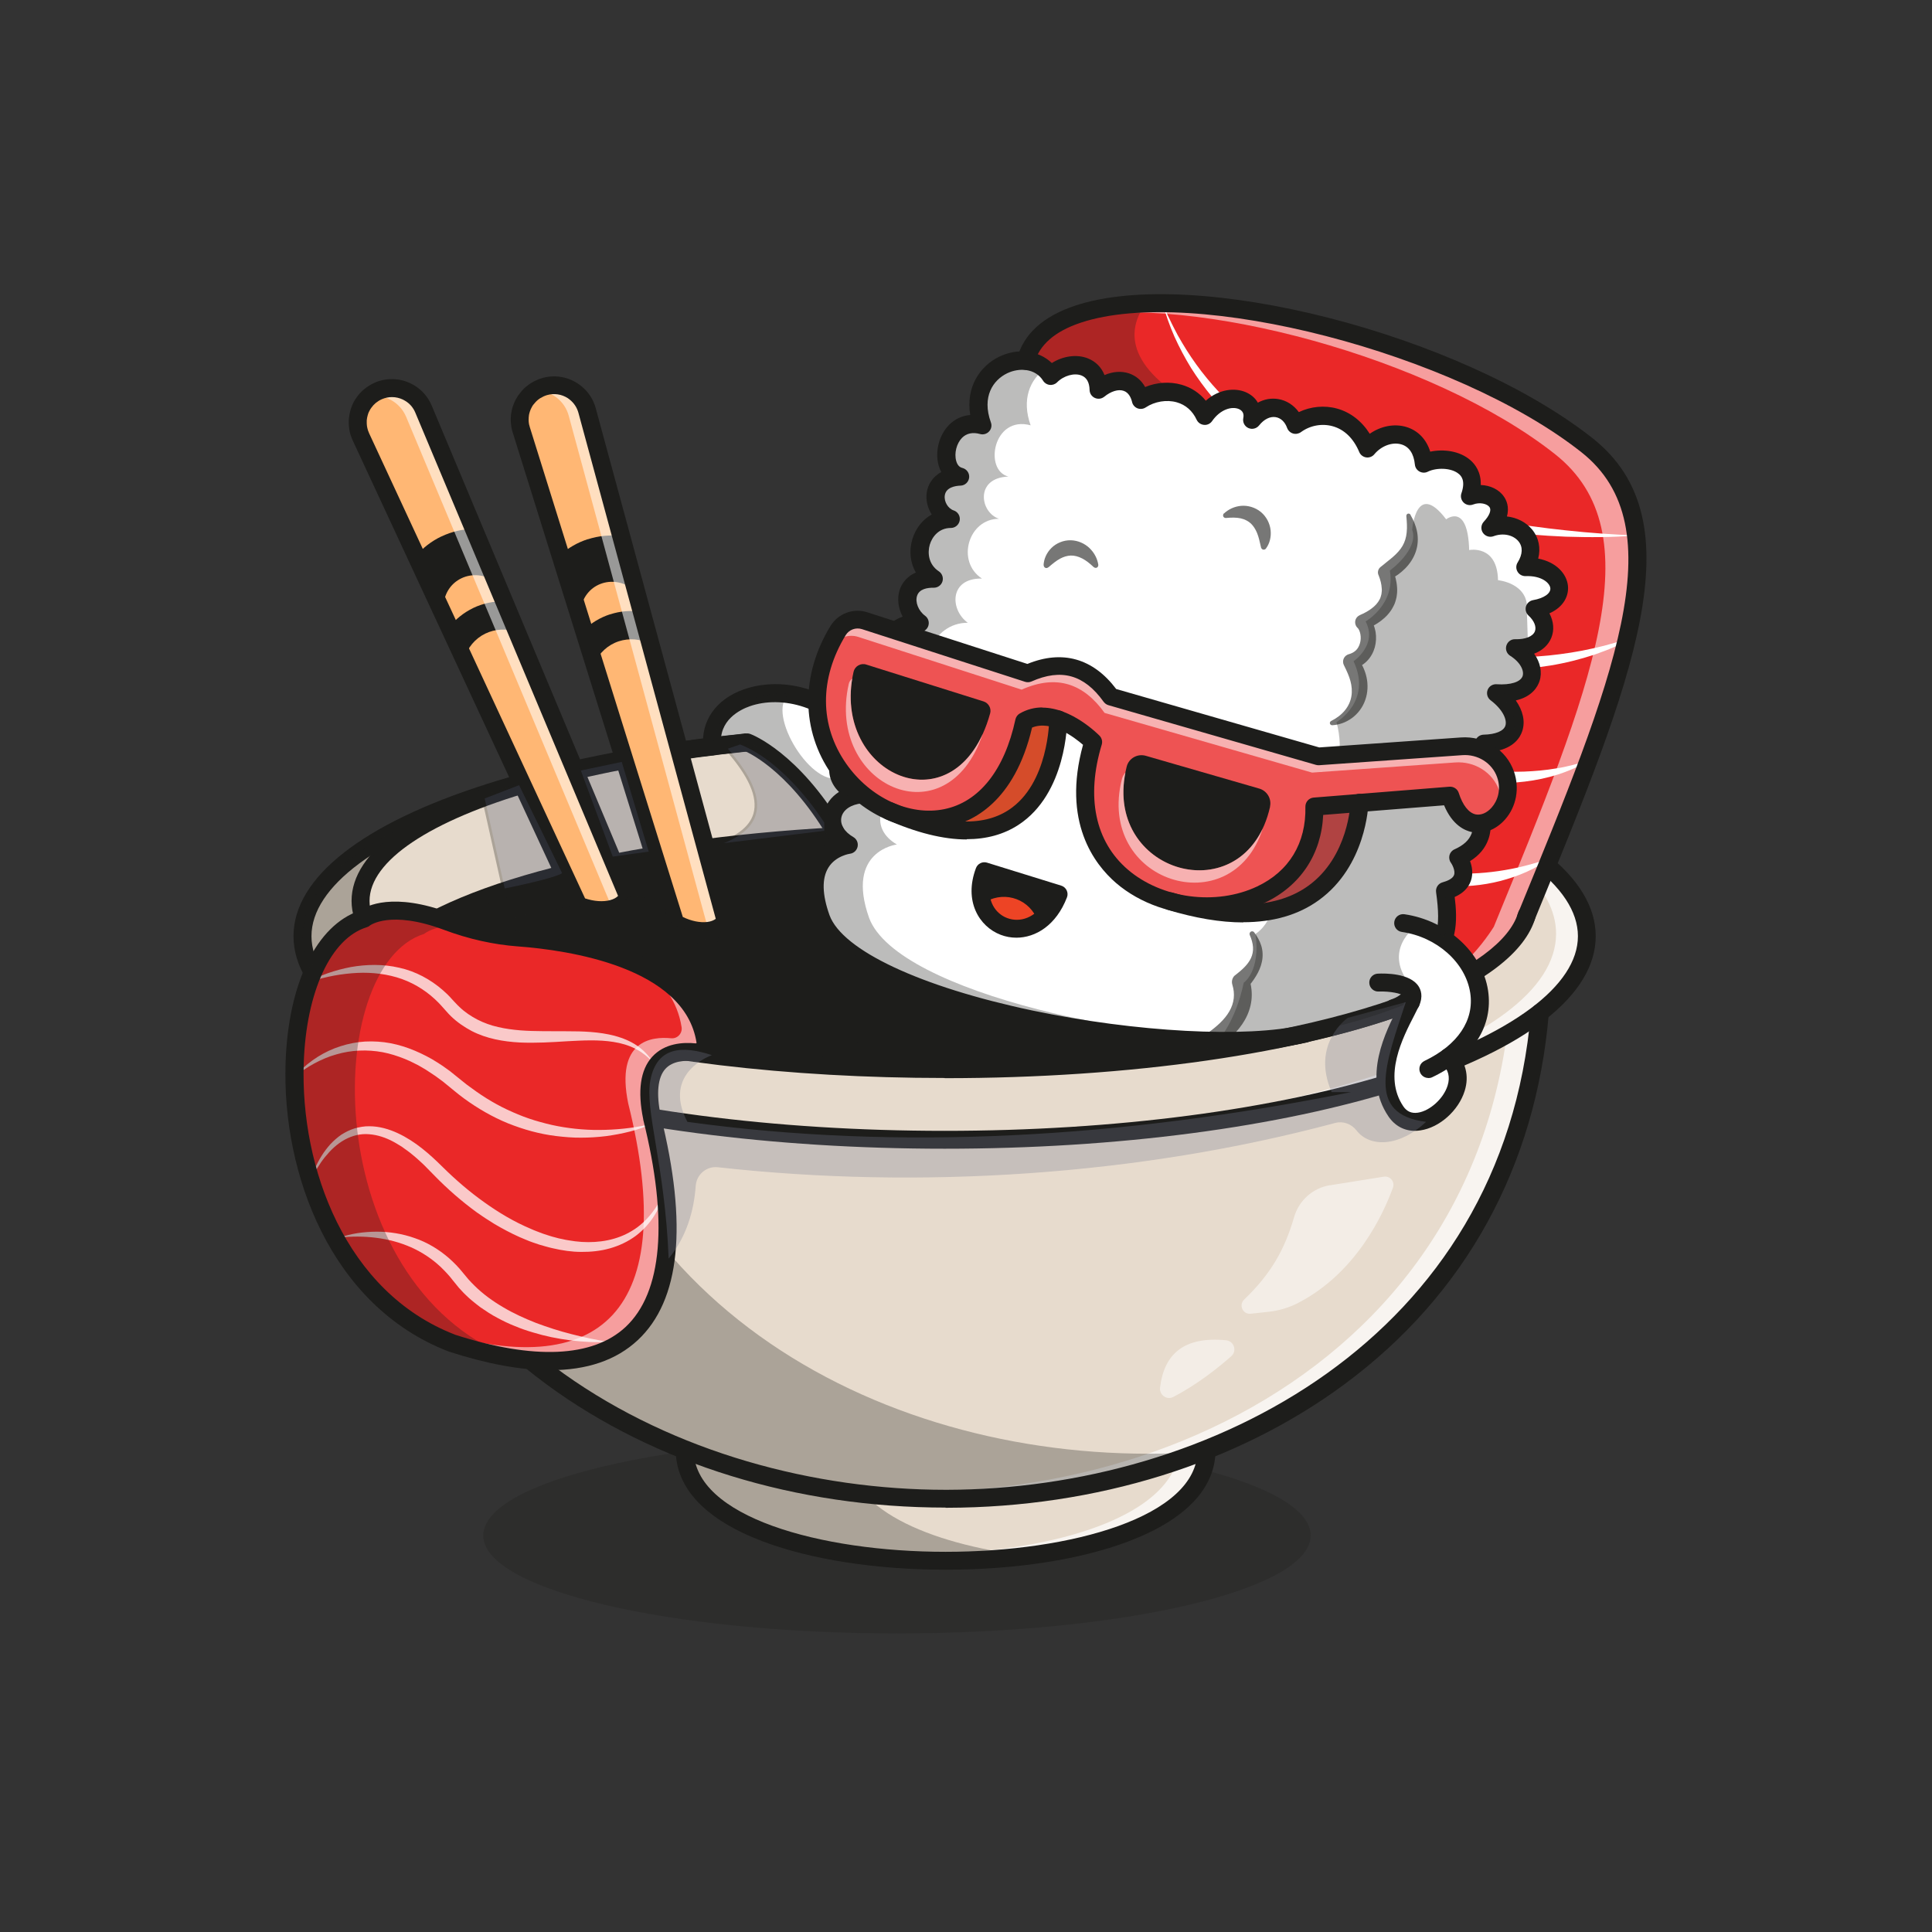<svg xmlns="http://www.w3.org/2000/svg" width="440" height="440" viewBox="0 0 440 440" fill="none"><rect x="0" y="0" width="440" height="440" fill="#333333" stroke="none"/><g clip-path="url(#clip0_2997_425)"><path opacity="0.25" d="M204.279 372C256.317 372 298.503 362.011 298.503 349.689C298.503 337.368 256.317 327.379 204.279 327.379C152.24 327.379 110.055 337.368 110.055 349.689C110.055 362.011 152.24 372 204.279 372Z" fill="#1D1D1B"></path><path d="M155.928 330.244C155.928 363.854 274.737 363.854 274.737 330.244Z" fill="#E7DBCD"></path><path d="M215.333 355.728C199.735 355.728 185.201 353.476 174.393 349.403C162.131 344.777 155.642 338.145 155.642 330.244H156.195C156.195 347.376 186.838 355.175 215.333 355.175C243.827 355.175 274.471 347.376 274.471 330.244H275.024C275.024 347.745 244.093 355.728 215.333 355.728Z" fill="#1D1D1B"></path><g opacity="0.3"><path d="M233.776 354.336C199.428 358.614 155.928 350.57 155.928 330.244H192.795C192.795 343.528 211.341 351.552 233.776 354.336Z" fill="#1D1D1B"></path></g><g opacity="0.7"><path d="M274.164 330.244C274.164 354.643 211.546 361.336 177.238 350.303C211.525 358.859 266.201 352.166 268.637 330.244H274.164Z" fill="white"></path></g><path d="M350.702 230.625C338.215 378.181 92.655 378.181 79.575 230.625Z" fill="#E7DBCD"></path><path d="M215.353 341.584C181.782 341.584 149.931 331.779 125.653 313.951C98.366 293.933 82.338 265.114 79.288 230.645L79.841 230.604C86.576 306.501 154.741 341.011 215.374 341.011H215.681C276.088 340.888 344.008 306.296 350.415 230.604L350.968 230.645C348.061 264.991 332.238 293.729 305.197 313.747C281.062 331.616 249.272 341.502 215.681 341.563H215.333L215.353 341.584Z" fill="#E7DBCD"></path><g opacity="0.7"><path d="M350.129 230.625C342.473 321.177 247.041 356.157 171.404 335.587C245.485 352.555 335.37 317.574 343.763 230.625H350.129Z" fill="white"></path></g><g opacity="0.3"><path d="M273.734 330.633C196.5 360.64 88.131 327.297 79.575 230.625H127.004C139.102 302.039 208.352 335.382 273.734 330.633Z" fill="#1D1D1B"></path></g><path d="M171.445 168.523L179.244 159.005C169.848 157.798 163.83 160.848 162.397 169.69L171.445 168.523Z" fill="white"></path><path d="M162.049 170.017L162.11 169.629C163.502 161.073 169.275 157.409 179.285 158.698L179.797 158.76L171.588 168.789L162.049 170.017ZM175.518 159.026C168.211 159.026 164.014 162.424 162.766 169.342L171.302 168.237L178.691 159.21C177.565 159.087 176.521 159.026 175.518 159.026Z" fill="#1D1D1B"></path><path d="M361.387 213.206C361.387 238.812 295.903 259.567 215.128 259.567C142.377 259.567 82.052 242.721 70.773 220.677C69.524 218.241 68.889 215.744 68.889 213.206C68.889 204.22 76.955 195.828 90.915 188.726C116.728 175.585 162.725 166.845 215.128 166.845C295.903 166.845 361.387 187.6 361.387 213.206Z" fill="#E7DBCD"></path><path d="M215.149 259.853C180.186 259.853 146.348 255.883 119.84 248.678C93.576 241.534 76.054 231.628 70.527 220.82L70.486 220.759C69.237 218.282 68.603 215.744 68.603 213.226C68.603 204.425 76.279 195.869 90.792 188.48C117.752 174.766 164.239 166.579 215.149 166.579C254.247 166.579 290.991 171.409 318.646 180.17C346.403 188.971 361.674 200.7 361.674 213.226C361.674 225.753 346.383 237.481 318.646 246.283C290.991 255.043 254.247 259.874 215.149 259.874V259.853ZM71.059 220.616C76.545 231.259 93.924 241.043 119.983 248.125C146.43 255.33 180.227 259.301 215.149 259.301C295.637 259.301 361.121 238.628 361.121 213.206C361.121 187.784 295.637 167.111 215.149 167.111C164.342 167.111 117.956 175.278 91.058 188.951C76.75 196.238 69.176 204.63 69.176 213.185C69.176 215.642 69.811 218.118 71.039 220.534V220.595L71.059 220.616Z" fill="#1D1D1B"></path><g opacity="0.7"><path d="M361.387 213.206C361.387 238.812 295.903 259.567 215.128 259.567C201.577 259.567 188.476 258.994 176.03 257.888C186.367 258.625 197.094 259.014 208.127 259.014C288.902 259.014 354.386 238.259 354.386 212.653C354.386 191.305 308.861 173.313 246.918 167.93C312.402 172.535 361.387 191.059 361.387 213.206Z" fill="white"></path></g><path d="M215.149 261.614C175.887 261.614 138.938 256.763 111.119 247.941C82.563 238.873 66.842 226.551 66.842 213.206C66.842 199.861 82.563 187.518 111.099 178.471C138.918 169.649 175.866 164.798 215.128 164.798C254.39 164.798 291.338 169.649 319.157 178.471C347.693 187.518 363.414 199.861 363.414 213.206C363.414 226.551 347.693 238.894 319.157 247.941C291.338 256.763 254.39 261.614 215.128 261.614H215.149ZM215.149 168.871C176.296 168.871 139.777 173.661 112.347 182.36C86.023 190.711 70.936 201.948 70.936 213.206C70.936 224.464 86.023 235.701 112.347 244.052C139.777 252.751 176.276 257.541 215.149 257.541C254.021 257.541 290.52 252.751 317.95 244.052C344.274 235.701 359.361 224.464 359.361 213.206C359.361 201.948 344.274 190.711 317.95 182.36C290.52 173.661 254.021 168.871 215.149 168.871Z" fill="#1D1D1B"></path><path d="M88.008 216.481C102.44 203.033 141.886 192.758 190.687 190.138L192.55 191.878C192.55 191.878 175.375 199.901 196.807 218.957C223.726 231.832 253.489 237.543 285.894 236.622C253.018 246.344 208.475 244.809 160.616 240.081L88.008 216.46V216.481Z" fill="#1D1D1B"></path><path d="M347.488 209.03C347.488 209.03 341.04 219.531 334.94 220.411L328.778 213.779L329.536 202.849C329.536 202.849 333.446 201.887 332.545 196.135C332.545 196.135 338.399 192.164 337.274 185.881L270.07 118.662L233.592 82.188C235.864 73.652 246.448 69.64 260.961 69.129C290.54 68.105 336.414 81.676 361.367 101.346C384.068 119.235 369.903 154.359 347.468 209.03H347.488Z" fill="#EA2828"></path><g opacity="0.3"><path d="M270.09 118.662L233.613 82.188C235.885 73.652 246.468 69.64 260.981 69.129C257.911 73.141 254.492 81.737 270.316 91.255C287.429 101.551 291.297 121.692 270.09 118.662Z" fill="#1D1D1B"></path></g><path d="M372.626 121.937C367.303 122.408 361.92 122.388 356.577 122.224C351.214 121.999 345.871 121.569 340.549 120.832C335.227 120.136 329.925 119.092 324.705 117.844C319.465 116.554 314.327 114.937 309.27 113.013C304.255 111.028 299.322 108.715 294.675 105.952C292.342 104.56 290.09 103.065 287.9 101.448C285.709 99.852 283.601 98.133 281.636 96.27C279.671 94.407 277.767 92.463 276.027 90.375C274.307 88.287 272.711 86.097 271.257 83.805C269.845 81.492 268.576 79.117 267.47 76.661C266.385 74.205 265.505 71.667 264.768 69.088C265.301 70.316 265.792 71.565 266.406 72.752C266.959 73.959 267.593 75.126 268.207 76.313C269.497 78.626 270.909 80.878 272.445 83.006C275.536 87.284 279.159 91.153 283.13 94.571C287.142 97.969 291.441 100.998 296.047 103.557C300.612 106.177 305.402 108.387 310.314 110.291C315.227 112.215 320.263 113.811 325.38 115.162C330.477 116.554 335.677 117.639 340.897 118.581C346.117 119.502 351.378 120.238 356.679 120.791C361.981 121.364 367.283 121.753 372.626 121.937Z" fill="white"></path><path d="M372.625 144.739C369.698 146.602 366.464 147.932 363.168 149.078C359.852 150.163 356.454 151.023 353.015 151.576C346.117 152.722 339.034 152.742 332.074 151.924C325.135 151.043 318.298 149.304 311.829 146.725C305.34 144.187 299.158 140.912 293.508 136.941C299.772 139.868 306.097 142.488 312.586 144.575C314.204 145.128 315.841 145.558 317.479 146.029C318.298 146.274 319.116 146.438 319.956 146.663C320.775 146.868 321.593 147.093 322.433 147.257L324.93 147.789C325.749 147.973 326.588 148.096 327.427 148.239C329.085 148.567 330.764 148.771 332.443 148.997C339.157 149.795 345.973 149.959 352.728 149.283C356.106 148.935 359.463 148.423 362.8 147.666C366.136 146.929 369.432 145.988 372.646 144.698L372.625 144.739Z" fill="white"></path><path d="M361.756 173.17C360.712 173.907 359.565 174.48 358.399 175.012C357.232 175.544 356.024 175.995 354.816 176.383C352.36 177.161 349.842 177.693 347.263 178C342.145 178.635 336.905 178.348 331.849 177.366C326.772 176.404 321.88 174.705 317.254 172.494C312.627 170.304 308.267 167.602 304.337 164.389C308.922 166.579 313.487 168.667 318.134 170.407L319.894 171.041L321.655 171.635C322.821 172.044 324.009 172.392 325.196 172.76C327.571 173.436 329.966 174.07 332.381 174.5C337.212 175.442 342.145 175.892 347.079 175.728C349.535 175.626 352.012 175.421 354.468 174.992C355.697 174.807 356.925 174.541 358.132 174.234C359.34 173.927 360.548 173.579 361.735 173.149L361.756 173.17Z" fill="white"></path><path d="M353.056 195.419C349.72 197.937 345.748 199.574 341.675 200.639C337.581 201.682 333.303 202.071 329.065 201.723C328.001 201.662 326.957 201.498 325.892 201.375C324.848 201.171 323.804 201.027 322.781 200.741C320.713 200.27 318.707 199.574 316.742 198.776C312.853 197.138 309.23 194.948 306.118 192.185C309.905 193.925 313.672 195.46 317.52 196.627C319.444 197.179 321.389 197.691 323.354 198.039C325.319 198.407 327.284 198.694 329.27 198.817C333.241 199.124 337.253 198.96 341.224 198.387C343.21 198.1 345.196 197.732 347.161 197.22C349.146 196.729 351.091 196.135 353.036 195.419H353.056Z" fill="white"></path><g opacity="0.55"><path d="M347.488 209.03C347.488 209.03 341.04 219.531 334.94 220.411L333.671 219.06C337.355 215.703 340.201 211.077 340.201 211.077C362.636 156.406 376.801 121.282 354.1 103.393C326.138 81.348 271.851 66.939 243.745 72.199C268.555 62.231 330.744 77.193 361.408 101.346C384.109 119.235 369.944 154.359 347.509 209.03H347.488Z" fill="white"></path></g><path d="M215.148 245.505C179.428 245.505 145.816 241.493 120.515 234.207C94.436 226.695 80.066 216.379 80.066 205.162C80.066 193.945 94.436 183.629 120.515 176.117C145.816 168.83 179.428 164.819 215.148 164.819C216.274 164.819 217.195 165.74 217.195 166.865C217.195 167.991 216.274 168.912 215.148 168.912C179.796 168.912 146.594 172.863 121.641 180.047C97.814 186.904 84.16 196.074 84.16 205.182C84.16 214.291 97.834 223.461 121.641 230.318C146.594 237.502 179.796 241.452 215.148 241.452C256.969 241.452 295.412 235.946 320.59 226.367C334.94 220.902 343.865 214.332 345.748 207.843C346.055 206.758 347.201 206.144 348.286 206.451C349.371 206.758 349.985 207.905 349.678 208.989C347.406 216.849 337.847 224.177 322.044 230.195C296.415 239.958 257.44 245.546 215.148 245.546V245.505Z" fill="#1D1D1B"></path><path d="M88.029 218.241C87.558 218.241 87.087 218.057 86.739 217.689C86.084 216.972 86.125 215.867 86.821 215.212C101.744 201.293 141.517 191.039 190.605 188.398C191.567 188.357 192.386 189.094 192.447 190.056C192.508 191.018 191.751 191.837 190.789 191.898C143.216 194.437 103.361 204.589 89.216 217.771C88.889 218.078 88.459 218.241 88.029 218.241Z" fill="#1D1D1B"></path><path d="M349.494 138.68C352.995 141.935 352.319 146.131 347.979 147.298C347.14 147.523 346.137 147.646 345.011 147.625C346.403 148.485 347.427 149.549 348.082 150.654C349.085 152.353 349.187 154.134 348.246 155.526C347.161 157.102 344.725 158.146 340.692 157.88C346.813 162.547 346.772 169.219 337.929 169.403C340.242 174.725 340.262 178.983 335.595 181.07C338.932 187.866 337.97 192.737 332.095 195.357C332.095 195.357 336.23 201.027 329.085 202.992C329.618 206.758 329.863 210.279 329.085 213.022C328.349 215.58 326.731 217.443 323.661 218.18C323.661 218.18 324.725 225.241 319.751 228.537C319.096 228.987 318.318 229.355 317.438 229.642L297.93 235.107L297.316 235.291C292.362 236.458 285.812 237.011 278.36 236.97C278.053 236.97 277.726 236.97 277.398 236.97C261.739 236.806 242.333 234.227 225.466 229.888C206.162 224.914 190.175 217.648 186.982 209.051C181.537 193.7 193.307 192.328 193.307 192.328C187.084 188.746 188.824 181.541 196.132 180.866C188.189 178.676 189.786 169.792 197.79 171.143C193.225 165.596 195.395 159.19 201.782 158.31C197.299 151.903 201.393 141.792 209.458 141.833C205.323 138.803 205.282 131.619 212.672 131.762C206.735 127.873 209.56 118.151 216.561 118.151C212.18 116.697 211.014 108.817 218.71 108.53C213.061 107.159 215.21 94.53 223.767 96.863C219.099 83.825 234.452 77.807 239.324 85.585C243.049 81.88 250.071 82.126 250.214 88.737C254.144 85.524 258.668 86.261 259.835 91.071C264.297 88.123 271.503 88.451 274.41 94.714C278.729 88.533 286.221 90.477 285.197 95.594C288.555 91.357 293.508 92.381 295.085 96.761C299.916 93.24 307.94 93.855 311.44 102.165C315.411 97.396 323.497 97.641 324.275 105.624C328.615 103.454 337.499 105.051 334.776 113.013C339.014 111.355 344.5 114.753 339.443 120.218C345.155 118.048 351.296 122.94 347.427 129.163C356.024 128.835 358.501 137.145 349.556 138.68H349.494Z" fill="white"></path><path d="M278.893 237.277C278.708 237.277 278.504 237.277 278.319 237.277H277.357C261.411 237.113 241.964 234.452 225.363 230.174C212.61 226.899 190.646 219.797 186.675 209.153C184.73 203.668 184.73 199.328 186.675 196.238C188.394 193.474 191.178 192.492 192.488 192.185C189.991 190.486 188.763 188.009 189.295 185.574C189.827 183.138 191.915 181.378 194.842 180.763C191.342 179.351 190.195 176.588 190.687 174.439C191.158 172.29 193.327 170.386 197.073 170.775C195.108 168.094 194.515 165.044 195.497 162.506C196.398 160.193 198.465 158.617 201.229 158.105C199.161 154.83 199.018 150.45 200.922 146.847C202.539 143.757 205.384 141.833 208.598 141.587C206.653 139.827 205.814 137.125 206.551 134.894C207.227 132.888 209.089 131.68 211.73 131.516C209.396 129.592 208.496 126.481 209.437 123.37C210.318 120.423 212.569 118.417 215.353 117.987C213.552 116.882 212.467 114.671 212.774 112.501C213.081 110.291 214.801 108.817 217.421 108.387C216.479 107.834 215.804 106.872 215.456 105.624C214.739 103.106 215.537 99.934 217.38 98.091C218.874 96.577 220.942 96.004 223.234 96.495C220.942 89.413 224.483 84.767 228.29 82.924C231.852 81.205 236.704 81.451 239.283 85.176C241.494 83.17 244.748 82.392 247.143 83.375C249.047 84.153 250.193 85.851 250.398 88.226C252.466 86.691 254.697 86.179 256.58 86.813C258.197 87.346 259.385 88.717 259.958 90.662C262.537 89.106 265.812 88.615 268.617 89.413C271.155 90.129 273.14 91.787 274.41 94.203C277.112 90.641 280.755 90.047 283.048 91.03C284.645 91.705 285.545 93.097 285.525 94.755C287.081 93.138 289.005 92.401 290.868 92.708C292.751 93.015 294.327 94.366 295.166 96.352C297.766 94.591 301.082 94.018 304.071 94.858C306.343 95.492 309.434 97.191 311.461 101.653C313.692 99.217 317.008 98.173 319.833 99.033C322.371 99.811 324.029 102.042 324.459 105.215C327.161 104.068 331.399 104.191 333.753 106.258C334.94 107.302 336.127 109.247 335.165 112.583C337.478 111.928 339.996 112.583 341.122 114.241C342.125 115.715 341.797 117.659 340.262 119.665C343.046 118.99 345.953 119.809 347.611 121.835C349.208 123.779 349.289 126.317 347.877 128.876C352.442 128.876 355.144 131.332 355.39 133.707C355.594 135.549 354.305 137.964 350.088 138.865C351.664 140.502 352.319 142.406 351.889 144.125C351.48 145.783 350.088 147.032 348.061 147.584C347.427 147.768 346.71 147.871 345.953 147.912C346.976 148.669 347.775 149.549 348.348 150.511C349.433 152.353 349.494 154.236 348.491 155.69C347.324 157.389 344.888 158.269 341.572 158.207C344.458 160.684 345.83 163.672 345.052 166.026C344.336 168.216 341.961 169.506 338.358 169.67C340.774 175.483 339.996 179.269 335.984 181.193C337.785 184.96 338.236 188.153 337.335 190.65C336.598 192.676 334.981 194.293 332.524 195.46C332.975 196.197 334.019 198.182 333.364 200.086C332.872 201.498 331.542 202.542 329.413 203.176C329.843 206.267 330.211 210.115 329.352 213.083C328.553 215.887 326.793 217.627 323.968 218.384C324.091 219.715 324.418 225.774 319.894 228.762C319.198 229.233 318.38 229.622 317.52 229.888L297.377 235.537C292.608 236.663 286.405 237.236 278.934 237.236L278.893 237.277ZM196.132 171.287C193.266 171.287 191.628 172.822 191.239 174.541C190.769 176.67 192.099 179.454 196.152 180.579L197.688 181.009L196.111 181.152C192.795 181.459 190.4 183.199 189.868 185.696C189.356 188.071 190.707 190.527 193.409 192.083L194.167 192.512L193.286 192.615C193.286 192.615 189.254 193.126 187.125 196.545C185.303 199.472 185.324 203.647 187.207 208.949C190.032 216.542 203.992 224.054 225.486 229.601C242.067 233.879 261.452 236.519 277.337 236.683H278.299C285.893 236.704 292.423 236.131 297.193 235.005L297.807 234.841L317.336 229.376C318.154 229.11 318.891 228.762 319.567 228.312C324.336 225.139 323.374 218.303 323.354 218.241L323.313 217.975L323.579 217.914C326.322 217.259 328.021 215.621 328.799 212.94C329.638 209.992 329.249 206.103 328.799 203.033L328.758 202.788L329.004 202.726C331.071 202.153 332.361 201.211 332.811 199.922C333.527 197.855 331.869 195.562 331.869 195.521L331.665 195.235L331.992 195.091C334.49 193.986 336.107 192.43 336.803 190.486C337.683 188.071 337.192 184.96 335.349 181.214L335.206 180.948L335.493 180.825C339.525 179.024 340.221 175.442 337.683 169.547L337.519 169.158H337.949C341.531 169.076 343.865 167.909 344.54 165.883C345.277 163.59 343.722 160.561 340.549 158.146L339.771 157.552L340.733 157.614C344.295 157.839 346.874 157.061 348.02 155.383C348.88 154.134 348.819 152.456 347.857 150.818C347.201 149.713 346.178 148.689 344.888 147.891L343.988 147.318H345.052C346.117 147.379 347.079 147.277 347.938 147.032C349.781 146.52 351.009 145.455 351.357 143.982C351.766 142.344 351.029 140.482 349.31 138.885L348.88 138.476L349.453 138.373C352.954 137.759 355.062 135.938 354.816 133.727C354.591 131.516 351.889 129.244 347.386 129.429H346.833L347.12 128.978C348.675 126.502 348.696 124.005 347.161 122.162C345.462 120.095 342.309 119.399 339.484 120.464L338.317 120.914L339.157 119.993C341.081 117.905 341.613 115.96 340.631 114.528C339.566 112.972 337.007 112.419 334.817 113.279L334.223 113.504L334.428 112.911C335.349 110.229 334.981 108.08 333.364 106.668C331.071 104.662 326.834 104.641 324.336 105.89L323.947 106.074L323.906 105.644C323.599 102.472 322.085 100.323 319.649 99.565C316.967 98.746 313.651 99.872 311.604 102.349L311.297 102.717L311.113 102.267C309.188 97.682 306.138 96.004 303.907 95.369C300.959 94.55 297.705 95.165 295.187 96.986L294.88 97.211L294.757 96.843C294.041 94.878 292.567 93.527 290.786 93.24C288.882 92.933 286.896 93.855 285.382 95.758L284.624 96.7L284.87 95.513C285.238 93.691 284.46 92.197 282.823 91.501C280.653 90.58 277.132 91.214 274.594 94.858L274.307 95.267L274.103 94.817C272.936 92.319 270.991 90.621 268.473 89.904C265.689 89.126 262.435 89.659 259.937 91.296L259.589 91.521L259.487 91.112C259.016 89.147 257.911 87.796 256.396 87.284C254.595 86.67 252.384 87.284 250.337 88.942L249.866 89.311V88.717C249.805 86.302 248.761 84.562 246.939 83.825C244.646 82.904 241.514 83.723 239.467 85.749L239.201 86.015L239.017 85.708C236.683 81.983 232.016 81.717 228.577 83.375C224.892 85.156 221.474 89.74 223.971 96.741L224.155 97.273L223.623 97.129C220.696 96.331 218.833 97.396 217.81 98.46C216.131 100.159 215.374 103.086 216.049 105.419C216.479 106.913 217.421 107.916 218.731 108.244L220.778 108.735L218.669 108.817C215.64 108.94 213.716 110.291 213.388 112.542C213.061 114.794 214.514 117.168 216.602 117.864L218.301 118.437H216.5C213.47 118.437 210.932 120.423 210.011 123.493C209.069 126.645 210.154 129.797 212.774 131.516L213.613 132.069H212.61C209.744 131.967 207.8 133.052 207.124 135.057C206.387 137.227 207.452 140.031 209.56 141.587L210.297 142.119H209.396C209.396 142.119 209.355 142.119 209.335 142.119C205.978 142.119 203.112 143.941 201.434 147.093C199.55 150.654 199.755 154.994 201.945 158.125L202.211 158.514L201.741 158.576C198.977 158.965 196.889 160.459 196.009 162.669C195.026 165.187 195.743 168.278 197.933 170.918L198.424 171.512L197.647 171.389C197.094 171.287 196.582 171.246 196.091 171.246L196.132 171.287Z" fill="#1D1D1B"></path><g opacity="0.3"><path d="M236.438 229.888C251.79 233.838 269.272 236.335 284.092 236.868C282.25 236.949 280.305 236.97 278.319 236.97C278.012 236.97 277.685 236.97 277.357 236.97C261.698 236.806 242.292 234.227 225.425 229.888C206.121 224.914 190.134 217.648 186.941 209.051C181.496 193.7 193.266 192.328 193.266 192.328C187.043 188.746 188.783 181.541 196.091 180.866C188.148 178.676 189.745 169.793 197.749 171.143C193.184 165.596 195.354 159.19 201.741 158.31C197.258 151.903 201.352 141.792 209.417 141.833C205.282 138.803 205.241 131.619 212.631 131.762C206.694 127.873 209.519 118.151 216.52 118.151C212.139 116.697 210.973 108.817 218.669 108.531C213.02 107.159 215.169 94.53 223.726 96.864C219.427 84.828 232.18 78.769 237.973 84.03C234.636 86.404 232.589 90.907 234.718 96.864C226.161 94.53 224.012 107.159 229.662 108.531C221.986 108.817 223.152 116.697 227.513 118.151C220.532 118.151 217.687 127.873 223.623 131.762C216.233 131.619 216.254 138.803 220.409 141.833C212.344 141.792 208.271 151.903 212.733 158.31C206.367 159.19 204.197 165.596 208.741 171.143C200.738 169.793 199.141 178.676 207.083 180.866C199.796 181.541 198.035 188.746 204.258 192.328C204.258 192.328 192.488 193.7 197.933 209.051C201.126 217.627 217.114 224.914 236.417 229.888H236.438Z" fill="#1D1D1B"></path></g><path d="M215.353 343.344C181.393 343.344 149.194 333.417 124.609 315.384C96.913 295.039 80.639 265.81 77.528 230.829C77.425 229.704 78.265 228.721 79.391 228.619C80.516 228.516 81.499 229.356 81.601 230.481C88.234 305.273 155.519 339.292 215.374 339.292H215.681C275.31 339.169 342.35 305.068 348.655 230.502C348.757 229.376 349.74 228.537 350.866 228.639C351.992 228.742 352.831 229.724 352.728 230.85C349.781 265.728 333.712 294.896 306.241 315.221C281.799 333.315 249.641 343.324 215.681 343.385C215.578 343.385 215.456 343.385 215.333 343.385L215.353 343.344Z" fill="#1D1D1B"></path><path d="M215.333 357.488C199.53 357.488 184.771 355.195 173.778 351.061C160.759 346.148 153.902 338.964 153.902 330.244C153.902 329.119 154.823 328.198 155.949 328.198C157.075 328.198 157.996 329.119 157.996 330.244C157.996 345.452 186.859 353.415 215.353 353.415C243.848 353.415 272.731 345.452 272.731 330.244C272.731 329.119 273.652 328.198 274.778 328.198C275.904 328.198 276.825 329.119 276.825 330.244C276.825 338.964 269.947 346.148 256.949 351.061C245.956 355.216 231.197 357.488 215.394 357.488H215.333Z" fill="#1D1D1B"></path><path d="M190.257 189.504C180.349 172.863 169.5 166.845 169.5 166.845L179.244 157.88C179.244 157.88 191.321 161.667 194.76 166.845L195.784 169.997C195.784 169.997 188.005 171.839 193.839 178.921C189.295 180.068 188.435 183.834 190.257 189.504Z" fill="white"></path><path d="M102.849 305.867C58.9 288.919 59.412 216.481 82.85 209.235C82.85 209.235 87.947 204.671 101.805 209.849C107.046 211.814 112.511 213.083 118.079 213.493C131.835 214.516 157.771 218.958 160.616 237.134C160.841 238.546 159.654 239.795 158.242 239.651C153.779 239.181 145.53 240.143 148.477 254.491C160.207 301.507 142.541 318.721 102.87 305.887L102.849 305.867Z" fill="#EA2828"></path><g opacity="0.75"><path d="M69.667 223.911C72.799 222.11 76.279 220.943 79.861 220.247C83.464 219.612 87.231 219.531 90.915 220.39C94.6 221.189 98.059 223.051 100.905 225.548L101.949 226.51C102.297 226.838 102.604 227.206 102.911 227.534L103.382 228.045L103.811 228.496C104.098 228.782 104.364 229.11 104.692 229.376C105.879 230.522 107.271 231.443 108.724 232.201C110.198 232.958 111.774 233.531 113.432 233.899C115.07 234.288 116.79 234.513 118.509 234.657C121.968 234.923 125.53 234.82 129.133 234.861C132.715 234.861 136.42 234.964 140.023 235.905C141.804 236.397 143.564 237.092 145.079 238.136C146.615 239.18 147.884 240.552 148.805 242.087C147.618 240.736 146.226 239.61 144.67 238.832C143.114 238.034 141.436 237.563 139.737 237.297C136.298 236.745 132.777 236.949 129.215 237.133C125.653 237.359 122.05 237.584 118.345 237.42C114.681 237.215 110.853 236.581 107.414 234.8C105.715 233.899 104.098 232.794 102.706 231.443C102.338 231.116 102.051 230.747 101.723 230.399L100.823 229.396C100.536 229.089 100.27 228.762 99.963 228.455L99.062 227.575C96.585 225.282 93.617 223.542 90.342 222.58C87.067 221.618 83.546 221.352 80.066 221.659C76.566 221.946 73.065 222.703 69.688 223.911H69.667Z" fill="white"></path><path d="M67.047 245.3C68.214 243.847 69.626 242.599 71.162 241.493C72.697 240.388 74.375 239.467 76.136 238.771C77.917 238.075 79.8 237.584 81.704 237.338C83.628 237.093 85.573 237.134 87.497 237.359C91.366 237.85 95.03 239.324 98.366 241.207C99.185 241.698 100.004 242.21 100.802 242.742L101.969 243.581L102.542 243.99L103.095 244.441L105.285 246.201C105.981 246.774 106.677 247.327 107.435 247.838C110.321 249.988 113.432 251.83 116.728 253.263C118.366 253.999 120.044 254.634 121.784 255.166C123.504 255.678 125.264 256.149 127.025 256.476C130.586 257.152 134.23 257.438 137.874 257.315C141.538 257.213 145.202 256.763 148.805 255.842C145.407 257.397 141.722 258.236 137.997 258.748C136.134 258.973 134.251 259.096 132.347 259.096C130.464 259.117 128.56 258.953 126.677 258.728C122.89 258.277 119.205 257.234 115.664 255.821C112.122 254.368 108.806 252.444 105.715 250.192C104.937 249.64 104.2 249.026 103.463 248.432L101.335 246.692L100.802 246.262L100.27 245.874L99.185 245.075C98.448 244.564 97.691 244.093 96.954 243.602C96.176 243.172 95.439 242.66 94.62 242.292C94.231 242.087 93.822 241.882 93.433 241.698L92.205 241.166C90.567 240.511 88.868 239.958 87.128 239.631C83.669 238.996 80.025 239.119 76.566 240.142C74.826 240.613 73.168 241.35 71.55 242.21C70.752 242.64 69.954 243.131 69.196 243.642C68.439 244.154 67.702 244.707 67.006 245.341L67.047 245.3Z" fill="white"></path><path d="M70.732 268.9C71.305 266.874 72.165 264.93 73.311 263.128C73.884 262.228 74.539 261.368 75.256 260.57C75.993 259.792 76.811 259.055 77.733 258.421C78.674 257.827 79.677 257.315 80.762 256.988C81.847 256.681 82.973 256.476 84.119 256.497C86.391 256.497 88.602 257.152 90.588 258.073C94.6 259.935 97.896 262.883 100.864 265.83C103.791 268.716 106.902 271.398 110.239 273.772C113.555 276.146 117.076 278.254 120.822 279.831C121.743 280.26 122.705 280.588 123.647 280.956C124.609 281.263 125.571 281.611 126.533 281.836C127.025 281.98 127.516 282.103 128.007 282.184C128.498 282.287 128.99 282.41 129.481 282.471L130.975 282.696L132.47 282.839C136.441 283.085 140.535 282.41 143.953 280.301C145.673 279.278 147.167 277.886 148.436 276.269C149.706 274.652 150.709 272.83 151.527 270.906C151.016 272.933 150.217 274.918 149.091 276.74C147.966 278.561 146.492 280.178 144.752 281.488C142.991 282.778 140.985 283.72 138.877 284.313C136.768 284.907 134.558 285.132 132.388 285.111C130.197 285.111 128.048 284.784 125.94 284.293C124.875 284.068 123.852 283.74 122.808 283.453C121.784 283.105 120.761 282.778 119.778 282.348C117.772 281.55 115.848 280.588 113.985 279.544L112.593 278.746L111.242 277.886C110.321 277.333 109.461 276.699 108.581 276.105C105.122 273.588 101.908 270.783 98.94 267.734L96.77 265.523C96.422 265.155 96.033 264.827 95.664 264.479C95.275 264.152 94.927 263.783 94.538 263.476L93.372 262.514C92.983 262.187 92.553 261.941 92.164 261.634L91.55 261.184L90.915 260.795C90.485 260.549 90.076 260.263 89.626 260.038C87.886 259.096 86.002 258.461 84.099 258.318C82.174 258.134 80.25 258.605 78.531 259.546C77.671 260.017 76.852 260.611 76.095 261.286C75.338 261.962 74.662 262.719 74.007 263.517C73.352 264.315 72.779 265.175 72.246 266.055C71.694 266.935 71.203 267.856 70.793 268.819L70.732 268.9Z" fill="white"></path><path d="M77.221 281.898C79.923 280.915 82.85 280.527 85.777 280.506C88.704 280.506 91.673 280.977 94.477 281.98C97.302 282.942 99.942 284.538 102.215 286.503C103.341 287.506 104.405 288.571 105.347 289.758L106.677 291.354C107.148 291.846 107.578 292.357 108.069 292.808C109.993 294.711 112.225 296.328 114.599 297.72C116.974 299.132 119.512 300.279 122.112 301.302C124.732 302.285 127.413 303.144 130.156 303.84C132.899 304.557 135.683 305.13 138.508 305.6C135.642 305.785 132.756 305.6 129.89 305.252C127.025 304.884 124.179 304.311 121.375 303.451C119.983 303.042 118.591 302.571 117.24 301.998C115.868 301.466 114.538 300.811 113.248 300.115C111.938 299.439 110.689 298.6 109.461 297.761C108.274 296.86 107.087 295.939 106.022 294.875C105.469 294.363 104.999 293.79 104.466 293.237L103.074 291.518C102.256 290.433 101.314 289.471 100.352 288.53C98.387 286.688 96.115 285.173 93.617 284.068C91.12 282.962 88.438 282.246 85.654 281.898C82.891 281.55 80.046 281.53 77.2 281.877L77.221 281.898Z" fill="white"></path></g><g opacity="0.3"><path d="M116.421 309.223C112.245 308.548 107.721 307.443 102.849 305.867C58.9 288.919 59.412 216.481 82.85 209.235C82.85 209.235 87.947 204.671 101.805 209.849C102.747 210.197 103.689 210.525 104.651 210.832C98.939 210.607 96.626 212.674 96.626 212.674C73.229 219.92 72.676 292.112 116.421 309.223Z" fill="#1D1D1B"></path></g><g opacity="0.55"><path d="M158.221 239.651C153.779 239.18 145.509 240.143 148.457 254.47C160.186 301.486 142.521 318.7 102.849 305.867C99.287 304.495 96.012 302.755 93.024 300.709C94.457 301.445 95.93 302.1 97.466 302.694C137.137 315.528 154.782 298.314 143.073 251.298C140.126 236.97 148.395 236.008 152.837 236.458C154.27 236.601 155.437 235.353 155.232 233.941C154.291 227.943 150.852 223.44 146.164 220.063C153.493 223.624 159.367 229.008 160.637 237.113C160.862 238.526 159.674 239.774 158.242 239.631L158.221 239.651Z" fill="white"></path></g><path d="M125.244 312.048C118.632 312.048 110.935 310.636 102.215 307.811C102.174 307.811 102.153 307.791 102.112 307.77C75.317 297.434 64.181 267.263 65.041 241.964C65.655 223.891 72.103 210.709 81.888 207.413C83.484 206.267 89.523 203.095 102.522 207.946C107.762 209.911 113.043 211.077 118.222 211.466C133.514 212.592 159.593 217.402 162.622 236.827C162.827 238.137 162.417 239.426 161.517 240.388C160.616 241.35 159.326 241.821 158.016 241.678C155.969 241.473 153.185 241.596 151.527 243.438C149.808 245.341 149.419 249.005 150.463 254.041C156.665 278.971 154.925 296.185 145.243 305.212C140.351 309.776 133.677 312.048 125.264 312.048H125.244ZM103.545 303.943C121.559 309.756 135.008 309.162 142.459 302.223C150.852 294.384 152.244 278.05 146.492 254.982C146.492 254.962 146.492 254.921 146.492 254.9C145.161 248.432 145.837 243.663 148.518 240.695C151.323 237.604 155.478 237.318 158.467 237.625C158.467 237.625 158.528 237.625 158.59 237.584C158.63 237.523 158.63 237.482 158.63 237.461C155.949 220.206 129.297 216.379 117.956 215.539C112.388 215.13 106.718 213.861 101.13 211.773C88.868 207.188 84.262 210.77 84.222 210.791C83.996 210.995 83.771 211.098 83.505 211.18C75.358 213.697 69.729 225.835 69.176 242.087C68.357 265.933 78.695 294.302 103.586 303.943H103.545Z" fill="#1D1D1B"></path><path d="M278.749 239.017C265.71 239.017 249.743 237.297 234.227 234.022C221.126 231.259 190.114 223.379 185.037 209.747C182.908 203.709 182.949 198.858 185.18 195.296C186.306 193.474 187.841 192.308 189.233 191.571C187.719 189.708 187.105 187.436 187.596 185.185C188.046 183.158 189.274 181.5 191.076 180.354C189.172 178.512 188.517 176.097 188.988 174.009C189.479 171.839 191.239 169.772 194.167 169.137C193.123 166.661 193 164.102 193.88 161.81C194.74 159.579 196.459 157.9 198.732 156.979C197.36 153.52 197.565 149.447 199.387 145.988C200.799 143.306 202.989 141.382 205.569 140.42C204.545 138.496 204.259 136.245 204.914 134.28C205.241 133.297 206.183 131.414 208.578 130.391C207.309 128.201 206.981 125.499 207.779 122.817C208.537 120.3 210.133 118.314 212.201 117.168C211.259 115.715 210.809 113.934 211.055 112.194C211.3 110.475 212.303 108.633 214.371 107.507C214.125 107.057 213.941 106.565 213.777 106.033C212.876 102.902 213.859 99.094 216.131 96.781C217.462 95.431 219.12 94.673 220.962 94.51C219.898 88.103 223.255 83.334 227.533 81.246C231.852 79.158 236.56 79.813 239.549 82.679C242.108 81.062 245.26 80.611 247.799 81.635C249.559 82.351 250.849 83.661 251.545 85.421C253.448 84.603 255.372 84.46 257.112 85.033C258.689 85.565 259.958 86.629 260.797 88.144C263.417 87.059 266.385 86.854 269.067 87.612C271.298 88.246 273.182 89.495 274.614 91.255C277.644 88.574 281.247 88.267 283.703 89.311C284.931 89.843 285.873 90.661 286.467 91.705C287.92 90.907 289.517 90.621 291.113 90.887C292.997 91.194 294.634 92.258 295.801 93.855C298.503 92.565 301.635 92.258 304.521 93.056C307.551 93.895 310.13 95.901 311.952 98.787C314.47 97.027 317.581 96.413 320.324 97.252C322.965 98.071 324.848 100.056 325.728 102.861C328.758 102.226 332.443 102.676 334.879 104.805C335.923 105.706 337.335 107.507 337.233 110.454C339.402 110.536 341.429 111.478 342.534 113.136C343.046 113.873 343.804 115.449 343.189 117.618C345.441 117.864 347.529 118.908 348.921 120.586C350.456 122.469 350.927 124.823 350.313 127.218C354.428 127.996 356.802 130.677 357.089 133.399C357.314 135.528 356.249 138.189 352.872 139.683C353.834 141.525 354.018 143.49 353.302 145.251C352.626 146.909 351.255 148.157 349.392 148.874C350.784 150.839 351.275 153.09 350.62 155.116C350.231 156.304 349.003 158.658 345.216 159.517C346.833 161.83 347.406 164.286 346.69 166.476C346.219 167.95 344.807 170.263 340.713 171.061C342.473 176.833 340.672 180.047 338.174 181.828C339.628 185.43 339.894 188.562 338.952 191.182C338.236 193.188 336.844 194.846 334.797 196.115C335.247 197.322 335.554 198.939 334.981 200.597C334.428 202.214 333.18 203.442 331.296 204.282C331.91 209.194 332.258 216.87 325.769 219.551C325.831 223.542 324.316 229.519 318.011 231.525C316.926 231.873 315.78 231.28 315.452 230.195C315.104 229.11 315.698 227.964 316.783 227.636C322.596 225.794 321.655 218.712 321.614 218.405C321.471 217.361 322.126 216.378 323.149 216.133C327.202 215.15 328.246 211.65 327.059 203.197C326.916 202.173 327.55 201.211 328.533 200.945C329.556 200.659 330.846 200.147 331.153 199.267C331.501 198.264 330.662 196.79 330.437 196.483C330.068 195.992 329.966 195.357 330.109 194.764C330.273 194.17 330.682 193.679 331.255 193.433C333.323 192.512 334.592 191.325 335.145 189.831C335.841 187.886 335.39 185.226 333.753 181.91C333.507 181.418 333.487 180.825 333.671 180.313C333.855 179.801 334.244 179.372 334.756 179.146C337.007 178.143 338.727 176.363 336.045 170.161C335.779 169.547 335.841 168.81 336.209 168.257C336.578 167.684 337.212 167.336 337.888 167.316C340.59 167.254 342.452 166.497 342.841 165.269C343.251 164.02 342.371 161.666 339.464 159.476C338.747 158.924 338.481 157.982 338.788 157.143C339.095 156.304 339.935 155.771 340.835 155.833C344.049 156.038 346.321 155.321 346.772 153.95C347.14 152.783 346.301 150.839 343.926 149.344C343.148 148.853 342.8 147.912 343.067 147.031C343.333 146.151 344.152 145.537 345.073 145.578C347.365 145.64 349.085 144.964 349.556 143.797C349.965 142.774 349.412 141.382 348.102 140.175C347.529 139.642 347.324 138.844 347.529 138.107C347.754 137.37 348.368 136.818 349.146 136.674C351.623 136.245 353.199 135.139 353.077 133.952C352.954 132.765 351.091 131.066 347.447 131.209C346.69 131.23 345.973 130.841 345.605 130.186C345.216 129.531 345.236 128.712 345.646 128.078C346.792 126.236 346.854 124.537 345.83 123.288C344.602 121.794 342.268 121.323 340.139 122.121C339.259 122.449 338.256 122.121 337.724 121.344C337.192 120.566 337.274 119.501 337.929 118.806C339.218 117.434 339.689 116.186 339.239 115.51C338.706 114.732 337.048 114.302 335.493 114.896C334.756 115.183 333.916 115.019 333.343 114.466C332.77 113.914 332.565 113.074 332.832 112.337C333.855 109.349 332.668 108.305 332.258 107.957C330.559 106.484 327.12 106.463 325.176 107.425C324.582 107.732 323.866 107.712 323.272 107.384C322.678 107.057 322.289 106.463 322.228 105.788C321.982 103.331 320.938 101.755 319.198 101.223C317.172 100.589 314.613 101.51 312.996 103.454C312.546 104.007 311.829 104.273 311.133 104.171C310.437 104.068 309.823 103.597 309.557 102.942C308.247 99.831 306.159 97.805 303.498 97.068C301.062 96.393 298.36 96.884 296.272 98.419C295.76 98.787 295.085 98.91 294.47 98.726C293.856 98.542 293.365 98.071 293.14 97.477C292.649 96.086 291.687 95.185 290.52 95.001C289.251 94.796 287.879 95.472 286.753 96.884C286.16 97.621 285.157 97.866 284.297 97.477C283.437 97.088 282.966 96.147 283.15 95.226C283.355 94.223 283.007 93.547 282.147 93.159C280.551 92.483 277.931 93.2 276.047 95.901C275.638 96.495 274.921 96.843 274.205 96.761C273.468 96.7 272.834 96.249 272.526 95.594C271.585 93.568 270.029 92.197 268.003 91.623C265.71 90.969 262.987 91.419 260.92 92.79C260.367 93.159 259.671 93.22 259.057 92.995C258.443 92.749 257.972 92.217 257.829 91.582C257.604 90.621 257.072 89.392 255.884 89.004C254.676 88.594 253.018 89.106 251.483 90.354C250.869 90.846 250.05 90.948 249.334 90.621C248.617 90.293 248.167 89.597 248.147 88.819C248.106 87.1 247.491 85.995 246.325 85.524C244.687 84.869 242.292 85.524 240.736 87.079C240.306 87.509 239.672 87.734 239.058 87.653C238.444 87.591 237.891 87.243 237.563 86.711C235.783 83.866 232.098 83.702 229.375 85.012C226.203 86.547 223.541 90.314 225.67 96.208C225.936 96.925 225.773 97.723 225.24 98.276C224.729 98.828 223.93 99.053 223.214 98.849C221.515 98.378 220.123 98.685 219.099 99.709C217.851 100.978 217.278 103.229 217.769 104.969C218.014 105.869 218.485 106.402 219.161 106.565C220.143 106.811 220.819 107.732 220.717 108.756C220.614 109.779 219.775 110.557 218.772 110.598C217.544 110.639 215.435 110.987 215.169 112.829C214.964 114.241 215.906 115.817 217.196 116.247C218.137 116.554 218.731 117.516 218.567 118.519C218.403 119.501 217.544 120.238 216.561 120.238C213.859 120.238 212.303 122.203 211.751 124.045C211.218 125.867 211.423 128.528 213.798 130.104C214.555 130.595 214.903 131.537 214.637 132.417C214.371 133.277 213.572 133.85 212.692 133.85C212.692 133.85 212.672 133.85 212.651 133.85C211.218 133.829 209.376 134.116 208.864 135.671C208.373 137.125 209.171 139.131 210.686 140.236C211.403 140.768 211.689 141.689 211.423 142.528C211.157 143.368 210.359 143.941 209.478 143.941C209.478 143.941 209.437 143.941 209.417 143.941C206.735 143.941 204.422 145.414 203.071 147.973C201.495 150.961 201.659 154.584 203.481 157.204C203.89 157.777 203.951 158.535 203.685 159.19C203.399 159.845 202.805 160.295 202.089 160.397C199.939 160.684 198.404 161.769 197.749 163.406C196.992 165.31 197.606 167.746 199.387 169.915C199.919 170.57 200.001 171.491 199.571 172.228C199.141 172.965 198.302 173.354 197.462 173.211C194.781 172.76 193.307 173.763 193.02 174.991C192.713 176.322 193.737 178.143 196.685 178.962C197.626 179.228 198.261 180.129 198.179 181.111C198.097 182.094 197.319 182.872 196.337 182.954C193.819 183.199 192.017 184.407 191.628 186.126C191.28 187.764 192.283 189.442 194.33 190.629C195.088 191.059 195.497 191.939 195.313 192.819C195.129 193.679 194.433 194.334 193.553 194.436C193.553 194.436 190.318 194.887 188.66 197.588C187.145 200.045 187.227 203.709 188.926 208.457C191.895 216.44 209.601 224.75 235.107 230.133C258.668 235.087 284.051 236.438 296.845 233.408C297.93 233.142 299.035 233.818 299.301 234.923C299.568 236.028 298.892 237.113 297.787 237.379C292.833 238.546 286.303 239.119 278.79 239.119L278.749 239.017Z" fill="#1D1D1B"></path><path d="M347.488 211.077C347.222 211.077 346.976 211.036 346.71 210.934C345.666 210.504 345.175 209.317 345.605 208.273C367.406 155.137 381.796 120.034 360.118 102.963C331.44 80.345 271.79 64.933 246.14 73.488C240.225 75.453 236.683 78.565 235.578 82.699C235.291 83.784 234.165 84.439 233.081 84.153C231.996 83.866 231.341 82.74 231.627 81.655C233.101 76.088 237.543 72.056 244.83 69.62C271.994 60.552 332.545 76.047 362.636 99.749C386.729 118.724 371.868 154.973 349.371 209.808C349.044 210.606 348.287 211.077 347.488 211.077Z" fill="#1D1D1B"></path><path d="M329.822 240.777C337.376 247.818 323.149 260.877 317.888 253.078C311.85 244.134 318.953 233.142 321.307 228.23C323.661 223.297 313.897 223.768 313.897 223.768C313.897 223.768 308.452 211.65 319.526 210.218C335.165 212.49 344.111 230.297 329.802 240.777H329.822Z" fill="white"></path><path d="M325.298 245.505C324.541 245.505 323.804 245.075 323.456 244.338C322.965 243.315 323.395 242.107 324.418 241.616C331.992 237.993 335.779 232.364 334.838 226.142C333.794 219.244 327.243 213.39 319.26 212.244C318.134 212.08 317.377 211.057 317.54 209.931C317.704 208.805 318.748 208.048 319.853 208.212C329.556 209.624 337.56 216.911 338.891 225.548C340.119 233.674 335.493 240.879 326.199 245.321C325.913 245.464 325.606 245.526 325.319 245.526L325.298 245.505Z" fill="#1D1D1B"></path><path d="M322.249 257.541C319.772 257.541 317.643 256.394 316.189 254.225C310.192 245.341 315.596 234.882 318.482 229.274C318.851 228.557 319.178 227.923 319.444 227.35C319.628 226.981 319.608 226.818 319.608 226.818C319.28 226.285 316.599 225.712 313.979 225.815C312.873 225.876 311.891 224.996 311.85 223.87C311.788 222.744 312.669 221.782 313.794 221.741C315.473 221.659 321.082 221.619 323.047 224.586C323.538 225.323 324.214 226.899 323.149 229.11C322.863 229.704 322.515 230.4 322.126 231.157C319.444 236.356 314.941 245.055 319.587 251.953C320.386 253.14 321.471 253.611 322.904 253.406C325.667 252.997 328.758 250.192 329.679 247.245C330.293 245.28 329.863 243.622 328.431 242.271C327.612 241.493 327.55 240.204 328.328 239.385C329.106 238.566 330.396 238.505 331.214 239.283C333.794 241.678 334.653 245.014 333.569 248.453C332.177 252.935 327.837 256.804 323.497 257.438C323.067 257.5 322.658 257.541 322.249 257.541Z" fill="#1D1D1B"></path><path d="M190.257 191.53C189.561 191.53 188.885 191.182 188.496 190.527C179.06 174.684 169.541 171.021 169.459 170.98C168.395 170.591 167.862 169.404 168.251 168.36C168.64 167.295 169.828 166.763 170.872 167.152C171.322 167.316 181.844 171.368 191.997 188.439C192.57 189.401 192.263 190.67 191.28 191.243C190.953 191.448 190.584 191.53 190.236 191.53H190.257Z" fill="#1D1D1B"></path><path d="M162.213 172.024C161.189 172.024 160.309 171.246 160.186 170.222C159.511 164.307 163.032 159.231 169.398 157C178.241 153.889 190.932 156.652 198.097 167.991C198.691 168.953 198.404 170.202 197.462 170.816C196.5 171.41 195.252 171.143 194.638 170.181C188.681 160.746 177.872 158.33 170.749 160.848C168.579 161.605 163.584 164.02 164.239 169.772C164.362 170.898 163.564 171.901 162.438 172.024C162.356 172.024 162.274 172.024 162.213 172.024Z" fill="#1D1D1B"></path><path d="M241.105 203.668C239.672 207.393 237.461 209.665 235.087 210.75C230.358 212.94 224.974 210.443 223.623 205.387C223.091 203.422 223.193 201.048 224.176 198.428L241.084 203.668H241.105Z" fill="#1D1D1B"></path><path d="M236.008 208.928C231.791 211.957 226.018 210.545 223.746 205.837C228.065 202.787 233.797 204.323 236.008 208.928Z" fill="#ED4425"></path><path d="M231.484 213.554C230.235 213.554 229.027 213.329 227.902 212.899C222.968 211.016 219.447 205.182 222.272 197.691C222.661 196.688 223.767 196.135 224.79 196.463L241.698 201.703C242.231 201.866 242.681 202.255 242.927 202.767C243.172 203.279 243.193 203.872 242.988 204.384C240.532 210.75 235.844 213.554 231.463 213.554H231.484ZM225.547 200.966C224.688 205.203 226.755 208.089 229.355 209.071C232.2 210.156 235.864 209.194 238.259 204.896L225.547 200.945V200.966Z" fill="#1D1D1B"></path><path d="M290.929 238.689C289.967 238.689 289.128 238.014 288.923 237.052C288.698 235.946 289.414 234.862 290.52 234.657C302.045 232.344 312.157 229.56 320.591 226.347C321.655 225.937 322.822 226.47 323.231 227.534C323.641 228.598 323.108 229.765 322.044 230.174C313.406 233.47 303.068 236.335 291.318 238.669C291.175 238.689 291.052 238.71 290.909 238.71L290.929 238.689Z" fill="#1D1D1B"></path><g opacity="0.6"><path d="M321.245 117.291C321.921 118.458 322.474 119.747 322.74 121.159C323.006 122.572 322.945 124.168 322.433 125.642C321.941 127.116 321.041 128.446 319.997 129.49C318.953 130.534 317.786 131.353 316.578 131.946L317.254 129.838C317.725 131.066 318.093 132.376 318.175 133.809C318.236 134.525 318.175 135.262 318.052 135.999C317.888 136.736 317.684 137.473 317.315 138.128C316.64 139.479 315.596 140.563 314.511 141.382C313.405 142.221 312.239 142.835 311.051 143.327L311.543 140.42C312.668 141.505 313.057 142.754 313.283 143.92C313.467 145.107 313.405 146.295 313.098 147.441C312.771 148.587 312.177 149.713 311.256 150.613C310.355 151.514 309.189 152.108 308.022 152.394L309.045 149.713C310.069 150.982 310.847 152.538 311.215 154.216C311.584 155.894 311.522 157.757 310.929 159.415C310.355 161.093 309.25 162.547 307.899 163.529C306.548 164.532 304.951 165.085 303.396 165.167C303.109 165.167 302.884 164.962 302.863 164.696C302.863 164.491 302.966 164.307 303.15 164.205C304.419 163.57 305.504 162.751 306.302 161.769C307.101 160.786 307.592 159.681 307.776 158.535C307.96 157.389 307.858 156.222 307.551 155.096C307.244 153.95 306.732 152.845 306.159 151.678L306.057 151.473C305.627 150.593 305.975 149.549 306.855 149.119C306.957 149.058 307.08 149.017 307.182 148.996C307.817 148.812 308.37 148.526 308.8 148.116C309.23 147.707 309.537 147.134 309.721 146.499C309.905 145.865 309.946 145.148 309.823 144.473C309.721 143.818 309.434 143.224 309.189 142.999H309.168C308.472 142.324 308.431 141.198 309.107 140.502C309.27 140.318 309.475 140.195 309.68 140.093C310.683 139.663 311.604 139.172 312.402 138.558C313.201 137.964 313.815 137.268 314.204 136.511C314.408 136.142 314.511 135.712 314.613 135.303C314.675 134.873 314.736 134.423 314.675 133.952C314.634 133.031 314.368 132.028 313.979 131.046C313.651 130.411 313.835 129.633 314.347 129.183L314.654 128.937C315.596 128.139 316.558 127.443 317.377 126.706C318.195 125.969 318.912 125.212 319.424 124.312C319.935 123.431 320.263 122.388 320.365 121.221C320.488 120.075 320.406 118.826 320.283 117.536C320.263 117.229 320.468 116.984 320.734 116.963C320.938 116.963 321.123 117.045 321.225 117.209L321.245 117.291Z" fill="#1D1D1B"></path></g><g opacity="0.6"><path d="M275.024 235.271C277.03 233.859 278.893 232.221 279.978 230.318C281.083 228.414 281.308 226.347 280.653 224.239C280.428 223.481 280.653 222.703 281.165 222.192H281.185C282.741 220.984 284.174 219.756 284.89 218.221C285.238 217.463 285.423 216.624 285.361 215.703C285.3 214.803 285.034 213.861 284.624 212.94C284.502 212.633 284.624 212.285 284.931 212.142C285.177 212.039 285.484 212.121 285.627 212.326C286.282 213.206 286.876 214.189 287.224 215.314C287.593 216.44 287.654 217.73 287.408 218.958C287.163 220.186 286.651 221.312 286.037 222.315C285.423 223.317 284.727 224.218 284.01 225.078L284.542 223.01C284.993 224.505 285.198 226.142 285.013 227.759C284.829 229.376 284.276 230.952 283.498 232.303C282.721 233.674 281.738 234.841 280.674 235.865C279.609 236.888 278.483 237.789 277.317 238.607C276.395 239.262 275.126 239.037 274.471 238.116C273.816 237.195 274.041 235.926 274.962 235.271H274.983H275.024Z" fill="#1D1D1B"></path></g><path d="M297.275 182.851C298.38 183.465 299.281 184.407 299.874 185.635C300.468 186.843 300.652 188.439 300.202 189.913C299.772 191.387 298.728 192.615 297.52 193.29C296.313 193.966 294.941 194.211 293.651 193.863C293.303 193.761 293.078 193.392 293.181 193.044C293.201 192.942 293.262 192.84 293.324 192.778V192.737C294.163 191.857 294.818 191.161 295.309 190.506C295.801 189.831 296.108 189.278 296.333 188.685C296.558 188.091 296.661 187.416 296.661 186.556C296.661 185.696 296.476 184.734 296.353 183.547V183.506C296.313 183.158 296.558 182.831 296.927 182.79C297.07 182.79 297.193 182.79 297.316 182.872L297.275 182.851Z" fill="#1D1D1B"></path><path d="M143.053 204.22C142.541 205.51 141.272 206.492 139.511 206.984C137.423 207.536 134.68 207.413 131.774 206.247L105.695 150.081L102.317 142.815L99.922 137.657L94.764 126.563L82.195 99.463L82.133 99.32C81.929 98.849 81.765 98.378 81.663 97.907C81.622 97.743 81.601 97.58 81.56 97.416C81.519 97.129 81.478 96.822 81.458 96.515C81.458 96.352 81.458 96.188 81.458 96.024C81.458 95.881 81.458 95.717 81.478 95.574V95.533C81.519 95.021 81.622 94.51 81.765 94.018C81.806 93.855 81.867 93.691 81.929 93.527C81.99 93.363 82.052 93.2 82.113 93.056C82.174 92.892 82.256 92.749 82.338 92.585C82.502 92.278 82.666 91.971 82.87 91.705C83.259 91.153 83.73 90.641 84.242 90.191C84.795 89.72 85.429 89.331 86.105 89.024C88.254 88.062 90.588 88.164 92.573 89.085C92.799 89.188 93.003 89.311 93.228 89.433C94.641 90.252 95.787 91.521 96.463 93.138L143.032 204.2L143.053 204.22Z" fill="#FFB774"></path><path d="M136.953 207.598C135.274 207.598 133.473 207.229 131.671 206.513L131.569 206.472L131.528 206.37L81.867 99.442C81.663 98.992 81.499 98.501 81.376 97.969C81.335 97.805 81.315 97.641 81.274 97.478C81.233 97.15 81.192 96.843 81.171 96.536C81.171 96.372 81.171 96.188 81.171 96.004C81.171 95.861 81.171 95.697 81.192 95.553C81.233 94.98 81.335 94.469 81.478 93.936C81.54 93.773 81.581 93.588 81.642 93.425V93.363C81.724 93.22 81.785 93.056 81.847 92.913C81.908 92.77 81.97 92.626 82.052 92.483V92.422C82.236 92.094 82.42 91.787 82.625 91.501C83.014 90.928 83.505 90.416 84.058 89.945C84.651 89.454 85.286 89.044 86.002 88.737C88.131 87.796 90.588 87.816 92.717 88.799C92.962 88.901 93.187 89.044 93.392 89.147C94.907 90.027 96.074 91.358 96.749 92.995L143.36 204.118V204.282C142.807 205.653 141.476 206.697 139.593 207.209C138.774 207.434 137.894 207.536 136.953 207.536V207.598ZM131.999 206.022C134.619 207.045 137.26 207.291 139.429 206.718C141.067 206.267 142.254 205.387 142.746 204.241L96.197 93.281C95.562 91.767 94.477 90.539 93.085 89.72C92.88 89.597 92.676 89.495 92.471 89.392C90.485 88.471 88.234 88.451 86.248 89.331C85.593 89.618 84.999 89.986 84.447 90.457C83.935 90.887 83.484 91.378 83.116 91.91C82.932 92.156 82.768 92.422 82.625 92.708V92.77C82.522 92.913 82.461 93.056 82.4 93.22C82.338 93.363 82.277 93.486 82.236 93.629V93.691C82.154 93.834 82.113 93.998 82.072 94.162C81.929 94.632 81.847 95.124 81.806 95.615C81.806 95.799 81.785 95.942 81.785 96.086C81.785 96.249 81.785 96.413 81.785 96.556C81.785 96.843 81.826 97.13 81.867 97.437C81.888 97.58 81.929 97.744 81.949 97.907C82.052 98.378 82.215 98.849 82.4 99.258L82.461 99.402L131.978 206.083L131.999 206.022Z" fill="#1D1D1B"></path><path d="M107.762 138.476C105.613 139.52 103.771 140.993 102.317 142.815L105.695 150.081C106.452 147.523 108.172 145.435 110.546 144.289C112.777 143.224 115.295 143.102 117.752 143.9L114.824 136.941C112.388 136.9 109.973 137.411 107.742 138.476H107.762Z" fill="#1D1D1B"></path><path d="M100.495 122.183C98.264 123.247 96.34 124.741 94.784 126.563L99.943 137.657L101.007 137.759C101.253 135.017 102.747 132.827 105.081 131.701C107.476 130.555 110.321 130.821 112.962 132.417L107.946 120.443C105.388 120.484 102.87 121.057 100.516 122.183H100.495Z" fill="#1D1D1B"></path><g opacity="0.55"><path d="M96.463 93.159L143.032 204.22C142.52 205.51 141.251 206.492 139.491 206.984L113.78 145.66L110.853 138.701L108.949 134.198L103.934 122.224L92.491 94.919C91.079 91.583 87.66 89.74 84.242 90.211C84.795 89.74 85.429 89.352 86.105 89.044C88.254 88.082 90.588 88.185 92.573 89.106C92.799 89.208 93.003 89.331 93.228 89.454C94.641 90.273 95.787 91.542 96.463 93.159Z" fill="white"></path></g><path d="M136.953 209.337C135.049 209.337 133.022 208.928 131.016 208.13C130.525 207.945 130.136 207.557 129.931 207.086L80.353 100.363C80.353 100.363 80.271 100.179 80.23 100.077C79.984 99.504 79.779 98.931 79.657 98.337C79.616 98.153 79.575 97.969 79.554 97.784C79.493 97.375 79.452 96.986 79.431 96.597C79.431 96.413 79.431 96.188 79.431 95.983C79.431 95.799 79.431 95.615 79.452 95.41C79.513 94.735 79.636 94.1 79.8 93.466C79.861 93.261 79.923 93.056 79.984 92.872C79.984 92.852 79.984 92.831 80.005 92.811C80.086 92.585 80.168 92.401 80.23 92.237C80.291 92.074 80.373 91.91 80.455 91.746C80.455 91.705 80.496 91.664 80.516 91.623C80.721 91.255 80.926 90.907 81.171 90.559C81.663 89.863 82.236 89.208 82.911 88.656C83.628 88.062 84.426 87.571 85.265 87.182C87.865 86.035 90.833 86.056 93.412 87.264C93.72 87.407 94.006 87.571 94.231 87.694C96.074 88.778 97.486 90.395 98.325 92.381L144.895 203.442C145.018 203.749 145.079 204.097 145.038 204.445C145.038 204.63 144.977 204.814 144.915 204.978C144.178 206.881 142.439 208.293 140.003 208.969C139.02 209.235 137.997 209.358 136.912 209.358L136.953 209.337ZM133.268 204.609C135.315 205.285 137.341 205.428 138.959 204.998C139.736 204.793 140.371 204.445 140.76 204.036L94.579 93.957C94.088 92.79 93.269 91.849 92.184 91.234C92.041 91.153 91.877 91.071 91.734 90.989C90.199 90.272 88.459 90.252 86.944 90.927C86.432 91.153 85.982 91.439 85.552 91.787C85.163 92.115 84.835 92.483 84.549 92.892C84.406 93.097 84.283 93.281 84.18 93.486C84.18 93.486 84.18 93.527 84.16 93.527C84.099 93.629 84.058 93.732 83.996 93.855C83.996 93.875 83.976 93.916 83.955 93.936C83.914 94.018 83.873 94.121 83.853 94.203C83.812 94.346 83.771 94.489 83.73 94.612C83.628 94.96 83.566 95.349 83.525 95.717C83.525 95.86 83.525 95.942 83.525 96.045C83.525 96.085 83.525 96.106 83.525 96.147C83.525 96.249 83.525 96.331 83.525 96.413C83.525 96.659 83.566 96.884 83.587 97.109C83.607 97.232 83.648 97.375 83.669 97.518C83.73 97.846 83.853 98.173 83.996 98.501C84.017 98.562 84.037 98.603 84.058 98.665L133.268 204.65V204.609Z" fill="#1D1D1B"></path><path d="M165.242 209.726C164.567 210.955 163.175 211.753 161.373 211.998C159.245 212.285 156.543 211.773 153.8 210.259L135.335 151.146L132.94 143.491L131.241 138.066L127.598 126.379L118.693 97.867L118.652 97.723C118.509 97.232 118.427 96.741 118.366 96.249C118.366 96.086 118.345 95.922 118.345 95.758C118.345 95.451 118.345 95.144 118.366 94.858C118.366 94.694 118.386 94.53 118.427 94.366C118.427 94.223 118.468 94.08 118.509 93.916V93.875C118.632 93.363 118.796 92.872 119 92.401C119.062 92.238 119.144 92.094 119.225 91.931C119.307 91.787 119.389 91.624 119.471 91.48C119.553 91.337 119.655 91.194 119.758 91.05C119.942 90.764 120.167 90.498 120.392 90.252C120.843 89.74 121.375 89.311 121.948 88.942C122.562 88.553 123.238 88.246 123.954 88.042C126.206 87.387 128.519 87.796 130.361 88.963C130.566 89.085 130.771 89.229 130.955 89.393C132.244 90.395 133.227 91.808 133.677 93.486L165.222 209.706L165.242 209.726Z" fill="#FFB774"></path><path d="M160.186 212.367C158.119 212.367 155.846 211.732 153.677 210.504L153.574 210.443L153.533 210.34L118.386 97.805C118.243 97.334 118.14 96.822 118.1 96.29C118.1 96.106 118.079 95.942 118.059 95.778C118.059 95.451 118.059 95.144 118.079 94.837C118.079 94.673 118.12 94.489 118.14 94.305C118.14 94.162 118.181 94.018 118.222 93.855C118.345 93.302 118.509 92.79 118.734 92.299C118.816 92.135 118.877 91.971 118.959 91.828L119 91.767C119.082 91.623 119.164 91.48 119.246 91.357C119.328 91.234 119.41 91.091 119.492 90.969L119.532 90.907C119.737 90.6 119.962 90.334 120.208 90.068C120.679 89.556 121.211 89.106 121.825 88.717C122.46 88.308 123.176 88.001 123.913 87.775C126.165 87.12 128.58 87.468 130.545 88.737C130.771 88.881 130.996 89.044 131.159 89.167C132.551 90.252 133.514 91.726 133.984 93.425L165.549 209.726L165.508 209.89C164.792 211.18 163.339 212.039 161.414 212.305C161.005 212.367 160.596 212.387 160.186 212.387V212.367ZM154.045 210.054C156.522 211.425 159.101 212.019 161.333 211.712C163.032 211.487 164.301 210.77 164.935 209.685L133.411 93.568C132.981 91.992 132.081 90.621 130.791 89.618C130.607 89.474 130.423 89.331 130.218 89.208C128.376 88.041 126.144 87.714 124.056 88.328C123.381 88.533 122.726 88.819 122.132 89.188C121.579 89.556 121.068 89.966 120.638 90.457C120.433 90.682 120.228 90.927 120.044 91.173L120.003 91.234C119.901 91.378 119.819 91.501 119.737 91.644C119.655 91.767 119.594 91.91 119.512 92.033C119.41 92.217 119.348 92.381 119.266 92.524C119.062 92.974 118.918 93.445 118.816 93.936C118.775 94.121 118.755 94.264 118.734 94.387C118.693 94.55 118.693 94.714 118.673 94.858C118.652 95.144 118.632 95.431 118.652 95.738C118.652 95.901 118.652 96.045 118.673 96.208C118.714 96.7 118.816 97.17 118.939 97.621L118.98 97.764L154.025 210.033L154.045 210.054Z" fill="#1D1D1B"></path><path d="M138.918 139.908C136.646 140.645 134.619 141.894 132.961 143.49L135.356 151.146C136.441 148.71 138.426 146.868 140.924 146.049C143.278 145.292 145.775 145.496 148.109 146.602L146.123 139.335C143.708 138.967 141.251 139.151 138.918 139.929V139.908Z" fill="#1D1D1B"></path><path d="M133.862 122.797C131.507 123.554 129.399 124.782 127.618 126.379L131.262 138.066L132.306 138.312C132.92 135.631 134.68 133.645 137.137 132.847C139.675 132.028 142.459 132.663 144.854 134.607L141.456 122.081C138.918 121.774 136.338 122.019 133.862 122.817V122.797Z" fill="#1D1D1B"></path><g opacity="0.55"><path d="M133.698 93.486L165.242 209.706C164.567 210.934 163.175 211.732 161.374 211.978L143.953 147.789L141.968 140.502L140.678 135.774L137.28 123.247L129.522 94.673C128.58 91.194 125.407 88.901 121.969 88.922C122.583 88.533 123.258 88.226 123.975 88.021C126.226 87.366 128.539 87.775 130.382 88.942C130.586 89.065 130.791 89.208 130.975 89.372C132.265 90.375 133.248 91.787 133.698 93.466V93.486Z" fill="white"></path></g><path d="M160.186 214.107C157.812 214.107 155.232 213.39 152.796 212.019C152.346 211.773 151.998 211.343 151.855 210.852L116.769 98.501C116.769 98.501 116.708 98.296 116.687 98.214C116.503 97.621 116.4 97.007 116.36 96.413C116.36 96.229 116.339 96.045 116.319 95.84C116.319 95.431 116.319 95.021 116.36 94.653C116.36 94.469 116.4 94.264 116.441 94.039C116.462 93.855 116.503 93.67 116.544 93.486C116.687 92.811 116.892 92.197 117.158 91.603C117.24 91.398 117.342 91.214 117.424 91.05C117.424 91.03 117.444 91.009 117.465 90.989C117.588 90.784 117.67 90.621 117.772 90.457C117.854 90.293 117.956 90.15 118.059 90.007C118.079 89.966 118.1 89.925 118.14 89.904C118.386 89.577 118.632 89.249 118.918 88.922C119.491 88.287 120.167 87.734 120.904 87.264C121.702 86.772 122.542 86.384 123.422 86.118C126.144 85.319 129.092 85.729 131.487 87.284C131.753 87.448 132.019 87.653 132.244 87.816C133.943 89.126 135.131 90.928 135.683 92.995L167.228 209.215C167.31 209.522 167.33 209.849 167.269 210.156C167.228 210.361 167.166 210.566 167.064 210.75C166.082 212.53 164.157 213.718 161.68 214.045C161.21 214.107 160.718 214.147 160.227 214.147L160.186 214.107ZM155.498 208.826C157.423 209.767 159.429 210.177 161.107 209.972C161.906 209.87 162.561 209.603 163.011 209.256L131.733 94.018C131.405 92.811 130.709 91.767 129.727 90.989C129.583 90.887 129.46 90.784 129.317 90.682C127.884 89.761 126.165 89.515 124.568 89.986C124.036 90.15 123.545 90.375 123.074 90.662C122.644 90.928 122.255 91.255 121.927 91.624C121.764 91.808 121.62 91.971 121.477 92.156C121.477 92.156 121.457 92.197 121.436 92.197C121.375 92.299 121.293 92.401 121.231 92.504C121.231 92.524 121.211 92.545 121.191 92.585C121.129 92.667 121.088 92.77 121.047 92.852C120.986 92.974 120.924 93.097 120.863 93.22C120.72 93.568 120.597 93.916 120.515 94.284C120.495 94.407 120.474 94.51 120.454 94.612C120.454 94.653 120.454 94.673 120.454 94.714C120.454 94.817 120.433 94.898 120.413 95.001C120.392 95.246 120.392 95.451 120.392 95.676C120.392 95.799 120.392 95.942 120.413 96.086C120.433 96.413 120.495 96.761 120.617 97.109C120.617 97.17 120.658 97.232 120.658 97.273L155.498 208.805V208.826Z" fill="#1D1D1B"></path><g opacity="0.3"><path d="M82.85 209.235C82.85 209.235 75.542 210.525 70.773 220.677C69.524 218.241 68.889 215.744 68.889 213.206C68.889 204.22 76.955 195.828 90.915 188.726C90.915 188.726 79.084 196.749 82.83 209.235H82.85Z" fill="#1D1D1B"></path></g><g opacity="0.3"><path d="M110.034 181.664L114.722 202.685C114.722 202.685 128.826 199.902 128.314 198.796C127.802 197.691 118.366 178.451 118.366 178.451L110.034 181.664Z" fill="#4B5069"></path><path d="M114.497 203.013L109.686 181.48L118.488 178.062L118.611 178.307C119 179.085 128.048 197.568 128.56 198.653C128.621 198.776 128.621 198.919 128.56 199.042C127.946 200.25 117.854 202.337 114.783 202.951L114.497 203.013ZM110.382 181.848L114.947 202.337C121.006 201.13 127.393 199.513 128.007 198.837C127.27 197.282 119.287 180.989 118.222 178.819L110.382 181.848Z" fill="#1D1D1B"></path></g><g opacity="0.3"><path d="M131.876 175.257L141.804 173.17L148.109 194.191L139.348 195.419L131.876 175.257Z" fill="#4B5069"></path><path d="M139.163 195.726L131.487 175.032L142.009 172.822L148.498 194.416L139.163 195.726ZM132.285 175.483L139.552 195.091L147.74 193.945L141.599 173.518L132.265 175.483H132.285Z" fill="#1D1D1B"></path></g><g opacity="0.3"><path d="M324.787 255.494C318.687 261.225 311.972 261.368 308.943 257.459C307.796 255.964 305.893 255.269 304.091 255.739C259.405 267.734 209.376 270.947 163.482 265.83C160.903 265.544 158.63 267.468 158.446 270.067C158.057 275.409 156.522 281.489 152.285 286.626C151.404 265.032 146.778 252.812 148.129 245.955C149.624 238.341 155.417 238.075 162.131 240.306C162.131 240.306 150.647 244.216 156.542 255.494C204.832 262.146 255.372 259.219 307.694 248.719H303.273C298.462 237.645 306.937 231.812 306.937 231.812L320.16 228.23C315.473 242.476 310.99 253.774 324.787 255.494Z" fill="#787C8F"></path></g><g opacity="0.3"><path d="M191.26 177.182C184.259 179.29 173.758 160.95 180.227 157.859C170.687 157.941 163.625 160.602 162.417 169.404L170.196 168.687C176.91 172.699 182.949 178.778 188.435 186.556C188.435 186.556 189.766 180.149 193.86 181.337L191.28 177.182H191.26Z" fill="#1D1D1B"></path></g><g opacity="0.3"><path d="M340.692 157.88C346.813 162.547 346.772 169.219 337.929 169.404C340.242 174.725 340.262 178.983 335.595 181.071C338.932 187.866 337.97 192.738 332.095 195.358C332.095 195.358 336.23 201.027 329.086 202.992C329.618 206.758 329.863 210.279 329.086 213.022C328.942 213.124 328.86 213.206 328.86 213.206L322.576 210.873C322.576 210.873 314.306 216.44 321.593 224.812L319.731 228.578L319.567 228.926C312.361 231.73 305.135 233.797 297.909 235.148C291.4 236.376 284.87 236.97 278.34 237.011H277.378C277.562 236.806 281.411 232.61 283.253 223.809C283.253 223.809 287.142 221.23 285.934 212.694C285.934 212.694 290.704 209.992 290.254 201.969C290.254 201.969 295.228 200.536 294.348 193.086C294.348 193.086 299.363 191.55 297.132 183.711C297.132 183.711 308.001 178.103 304.378 164.45C304.378 164.45 312.566 159.722 308.267 150.593C308.267 150.593 313.815 146.847 311.01 141.526C311.01 141.526 317.868 137.657 316.537 129.94C316.537 129.94 323.211 125.089 321.614 120.648C321.614 120.648 322.494 109.226 329.352 118.273C329.352 118.273 334.305 114.344 334.592 125.274C334.592 125.274 340.999 123.964 341.163 132.131C341.163 132.131 348.348 132.806 347.734 139.11C347.734 139.11 347.836 142.385 348 147.359C348.041 148.403 348.061 149.529 348.102 150.716C348.164 152.251 348.205 153.889 348.266 155.587C347.181 157.163 344.745 158.207 340.713 157.941L340.692 157.88Z" fill="#1D1D1B"></path></g><path d="M233.613 243.09C170.176 239.631 138.59 212.756 185.508 201.764C185.508 201.764 182.806 215.458 209.171 224.791C209.171 224.791 242.967 236.028 283.294 236.827C283.294 236.827 252.097 242.721 233.613 243.069V243.09Z" fill="#1D1D1B"></path><g opacity="0.3"><path d="M152.08 204.691L143.053 204.22C143.053 204.22 139.409 209.399 131.774 206.226C131.774 206.226 107.312 209.358 117.445 211.978L143.053 216.972C143.053 216.972 158.856 218.118 162.131 212.06C155.028 212.06 149.972 210.688 152.06 204.691H152.08Z" fill="#1D1D1B"></path></g><g opacity="0.3"><path d="M165.242 170.386C174.392 180.702 175.457 188.726 162.131 192.676L188.005 189.524V187.313C188.005 187.313 179.633 173.579 168.558 169.281L165.242 170.407V170.386Z" fill="#4B5069"></path><path d="M162.172 192.942L162.049 192.369C167.494 190.773 170.687 188.378 171.588 185.308C172.653 181.562 170.524 176.752 165.038 170.57L164.751 170.243L168.579 168.933L168.681 168.974C179.715 173.272 188.189 187.006 188.271 187.129L188.312 187.191V189.729L162.172 192.922V192.942ZM165.754 170.509C171.158 176.69 173.246 181.603 172.141 185.471C171.363 188.214 168.907 190.404 164.853 192.021L187.719 189.217V187.354C187.064 186.311 178.957 173.661 168.559 169.547L165.754 170.509Z" fill="#1D1D1B"></path></g><g opacity="0.5"><path d="M302.884 269.944L315.166 267.979C316.578 267.754 317.725 269.126 317.233 270.477C315.063 276.453 308.922 289.901 295.555 296.779C293.549 297.802 291.379 298.457 289.148 298.723L284.849 299.194C283.048 299.399 282.045 297.208 283.355 295.96C289.394 290.167 292.567 284.641 294.716 277.211C295.821 273.404 298.974 270.559 302.884 269.924V269.944Z" fill="white"></path></g><g opacity="0.5"><path d="M280.408 308.875C277.439 311.495 272.649 315.323 267.204 318.148C265.71 318.925 263.99 317.677 264.195 315.998C265.116 308.384 269.62 304.311 279.22 305.232C281.042 305.416 281.779 307.668 280.408 308.875Z" fill="white"></path></g><g opacity="0.6"><path d="M278.749 116.943C279.752 116.001 281.103 115.346 282.638 115.203C284.174 115.06 285.873 115.551 287.142 116.595C288.432 117.659 289.209 119.215 289.373 120.75C289.537 122.285 289.168 123.779 288.309 124.926C288.104 125.212 287.715 125.274 287.428 125.048C287.306 124.946 287.224 124.823 287.183 124.68V124.639C286.896 123.37 286.671 122.326 286.303 121.425C285.934 120.525 285.484 119.808 284.87 119.215C284.256 118.662 283.478 118.253 282.536 118.048C281.594 117.844 280.489 117.844 279.24 117.966H279.199C278.872 118.007 278.565 117.762 278.544 117.414C278.544 117.229 278.606 117.045 278.729 116.922L278.749 116.943Z" fill="#1D1D1B"></path><path d="M237.666 128.733C237.727 127.32 238.341 125.908 239.447 124.803C240.552 123.697 242.21 123.002 243.868 123.042C245.526 123.083 247.082 123.8 248.167 124.864C249.252 125.929 249.927 127.259 250.132 128.63C250.173 128.958 249.948 129.285 249.62 129.326C249.436 129.347 249.252 129.285 249.129 129.183H249.109C248.187 128.303 247.328 127.627 246.447 127.177C245.567 126.727 244.687 126.502 243.868 126.522C243.029 126.563 242.251 126.788 241.412 127.239C240.573 127.689 239.754 128.364 238.771 129.203H238.73C238.464 129.449 238.075 129.429 237.85 129.163C237.748 129.04 237.686 128.876 237.707 128.733H237.666Z" fill="#1D1D1B"></path></g><path d="M266.447 205.244C308.656 217.996 309.639 182.851 309.639 182.851L295.228 185.062L266.447 205.244Z" fill="#EE5353"></path><g opacity="0.3"><path d="M266.447 205.244C308.656 217.996 309.639 182.851 309.639 182.851L295.228 185.062L266.447 205.244Z" fill="#1D1D1B"></path></g><path d="M202.58 184.714C241.084 201.805 241.023 163.857 241.023 163.857L224.913 161.052" fill="#FD6C18"></path><path d="M220.164 189.442C215.067 189.442 209.151 187.948 202.478 184.98L202.723 184.448C214.678 189.749 224.094 190.261 230.685 185.962C239.958 179.924 240.675 166.108 240.736 164.102L224.872 161.339L224.974 160.766L241.33 163.631V163.877C241.33 164.041 241.248 179.802 231.013 186.474C227.963 188.46 224.34 189.463 220.184 189.463L220.164 189.442Z" fill="#1D1D1B"></path><g opacity="0.3"><path d="M202.58 184.714C241.084 201.805 241.023 163.857 241.023 163.857L224.913 161.052" fill="#760153"></path><path d="M220.164 189.442C215.067 189.442 209.151 187.948 202.478 184.98L202.723 184.448C214.678 189.749 224.094 190.261 230.685 185.962C239.958 179.924 240.675 166.108 240.736 164.102L224.872 161.339L224.974 160.766L241.33 163.631V163.877C241.33 164.041 241.248 179.802 231.013 186.474C227.963 188.46 224.34 189.463 220.184 189.463L220.164 189.442Z" fill="#1D1D1B"></path></g><path d="M233.265 164.307C223.5 209.542 170.053 177.755 190.871 143.613C192.12 141.546 194.637 140.625 196.951 141.382L234.104 153.377C242.149 149.795 248.269 152.067 252.998 158.678L300.243 172.269L332.852 169.977C337.233 169.67 341.408 172.208 342.862 176.363C346.035 185.39 334.264 193.802 330.252 181.234L299.322 183.711C300.141 218.262 235.557 213.349 248.945 169.015C248.945 169.015 240.327 160.213 233.244 164.348L233.265 164.307Z" fill="#EE5353"></path><g opacity="0.55"><path d="M187.473 150.962C188.026 149.754 188.681 148.526 189.438 147.298C190.687 145.23 193.225 144.309 195.518 145.067L232.671 157.061C240.716 153.479 246.836 155.751 251.565 162.363L298.81 175.954L331.419 173.641C335.8 173.334 339.976 175.872 341.429 180.027C341.961 181.562 342.063 183.056 341.859 184.468C343.312 182.36 343.926 179.372 342.882 176.342C341.429 172.208 337.233 169.649 332.872 169.956L300.263 172.249L253.018 158.658C248.29 152.046 242.149 149.774 234.124 153.356L196.971 141.362C194.678 140.625 192.161 141.546 190.891 143.593C189.377 146.07 188.271 148.526 187.493 150.941L187.473 150.962Z" fill="white"></path></g><path d="M274.881 208.396C267.327 208.396 259.712 205.858 254.165 201.089C249.231 196.831 241.821 187.15 246.652 169.629C244.626 167.869 239.406 163.918 235.046 165.699C231.033 182.81 221.331 187.232 215.845 188.337C206.387 190.241 195.763 185.43 189.397 176.342C182.417 166.374 182.314 153.745 189.131 142.57C190.891 139.704 194.351 138.414 197.565 139.458L233.981 151.207C241.944 147.953 248.924 149.918 254.206 156.918L300.448 170.222L332.709 167.95C338.092 167.561 343.067 170.755 344.786 175.687C346.117 179.495 345.359 183.691 342.78 186.618C340.713 188.971 337.888 190.056 335.227 189.504C333.609 189.176 330.764 187.928 328.881 183.404L301.348 185.594C300.939 194.539 296.169 201.744 288.043 205.592C283.99 207.495 279.445 208.437 274.881 208.437V208.396ZM237.379 161.155C244.052 161.155 250.091 167.234 250.419 167.561C250.93 168.094 251.135 168.871 250.91 169.588C247.307 181.521 249.395 191.612 256.826 198.019C264.564 204.671 276.948 206.308 286.303 201.887C293.59 198.448 297.48 192.001 297.295 183.732C297.275 182.647 298.094 181.726 299.179 181.644L330.109 179.167C331.051 179.106 331.931 179.679 332.217 180.579C333.118 183.404 334.49 185.123 336.066 185.471C337.274 185.717 338.645 185.144 339.73 183.895C340.999 182.463 341.982 179.883 340.958 176.997C339.832 173.784 336.557 171.717 333.016 171.983L300.407 174.275C300.161 174.275 299.936 174.275 299.69 174.193L252.445 160.602C251.995 160.479 251.626 160.193 251.34 159.824C246.918 153.643 241.698 152.19 234.923 155.199C234.452 155.403 233.94 155.424 233.469 155.28L196.316 143.286C194.904 142.836 193.389 143.388 192.611 144.637C186.572 154.523 186.613 165.208 192.734 173.948C198.179 181.726 207.145 185.881 215.026 184.284C222.989 182.667 228.761 175.401 231.259 163.836C231.381 163.284 231.729 162.792 232.221 162.506C233.92 161.523 235.66 161.114 237.379 161.114V161.155Z" fill="#1D1D1B"></path><path d="M289.25 183.731C283.683 208.437 250.419 198.96 256.601 174.582C257.071 172.679 259.077 171.594 260.94 172.126L286.794 179.597C288.554 180.109 289.639 181.91 289.23 183.711L289.25 183.731Z" fill="#1D1D1B"></path><path d="M225.486 162.506C218.014 189.36 189.07 176.629 194.392 153.008C194.678 151.719 196.029 150.941 197.278 151.35L223.992 159.742C225.158 160.111 225.834 161.339 225.486 162.526V162.506Z" fill="#1D1D1B"></path><g opacity="0.55"><path d="M255.516 177.386C249.518 201.027 280.592 210.647 287.572 188.705C279.097 206.574 252.015 197.507 256.314 175.933C255.945 176.342 255.659 176.833 255.516 177.386Z" fill="white"></path></g><g opacity="0.55"><path d="M193.286 155.812C188.108 178.88 215.599 191.571 223.828 167.111C214.719 187.252 190.543 175.728 194.085 154.543C193.696 154.85 193.389 155.28 193.286 155.812Z" fill="white"></path></g><path d="M220.164 191.182C214.821 191.182 208.659 189.647 201.741 186.577C200.717 186.126 200.246 184.919 200.697 183.875C201.147 182.851 202.355 182.381 203.399 182.831C214.78 187.887 223.623 188.439 229.682 184.489C238.853 178.532 238.955 164 238.955 163.836C238.955 162.71 239.876 161.789 241.002 161.789C242.128 161.789 243.049 162.69 243.049 163.816C243.049 164.512 242.947 180.702 231.934 187.866C228.597 190.036 224.667 191.121 220.164 191.121V191.182Z" fill="#1D1D1B"></path><path d="M283.15 210.074C277.992 210.074 272.219 209.112 265.853 207.188C264.768 206.861 264.154 205.715 264.482 204.65C264.809 203.586 265.956 202.972 267.02 203.279C280.489 207.352 290.909 206.82 297.971 201.723C307.141 195.112 307.571 182.892 307.571 182.769C307.612 181.644 308.554 180.743 309.659 180.784C310.785 180.825 311.665 181.746 311.645 182.872C311.645 183.445 311.113 197.241 300.345 205.019C295.699 208.375 289.947 210.033 283.109 210.033L283.15 210.074Z" fill="#1D1D1B"></path></g><defs><clipPath id="clip0_2997_425"><rect width="310" height="305" fill="white" transform="translate(65 67)"></rect></clipPath></defs></svg>